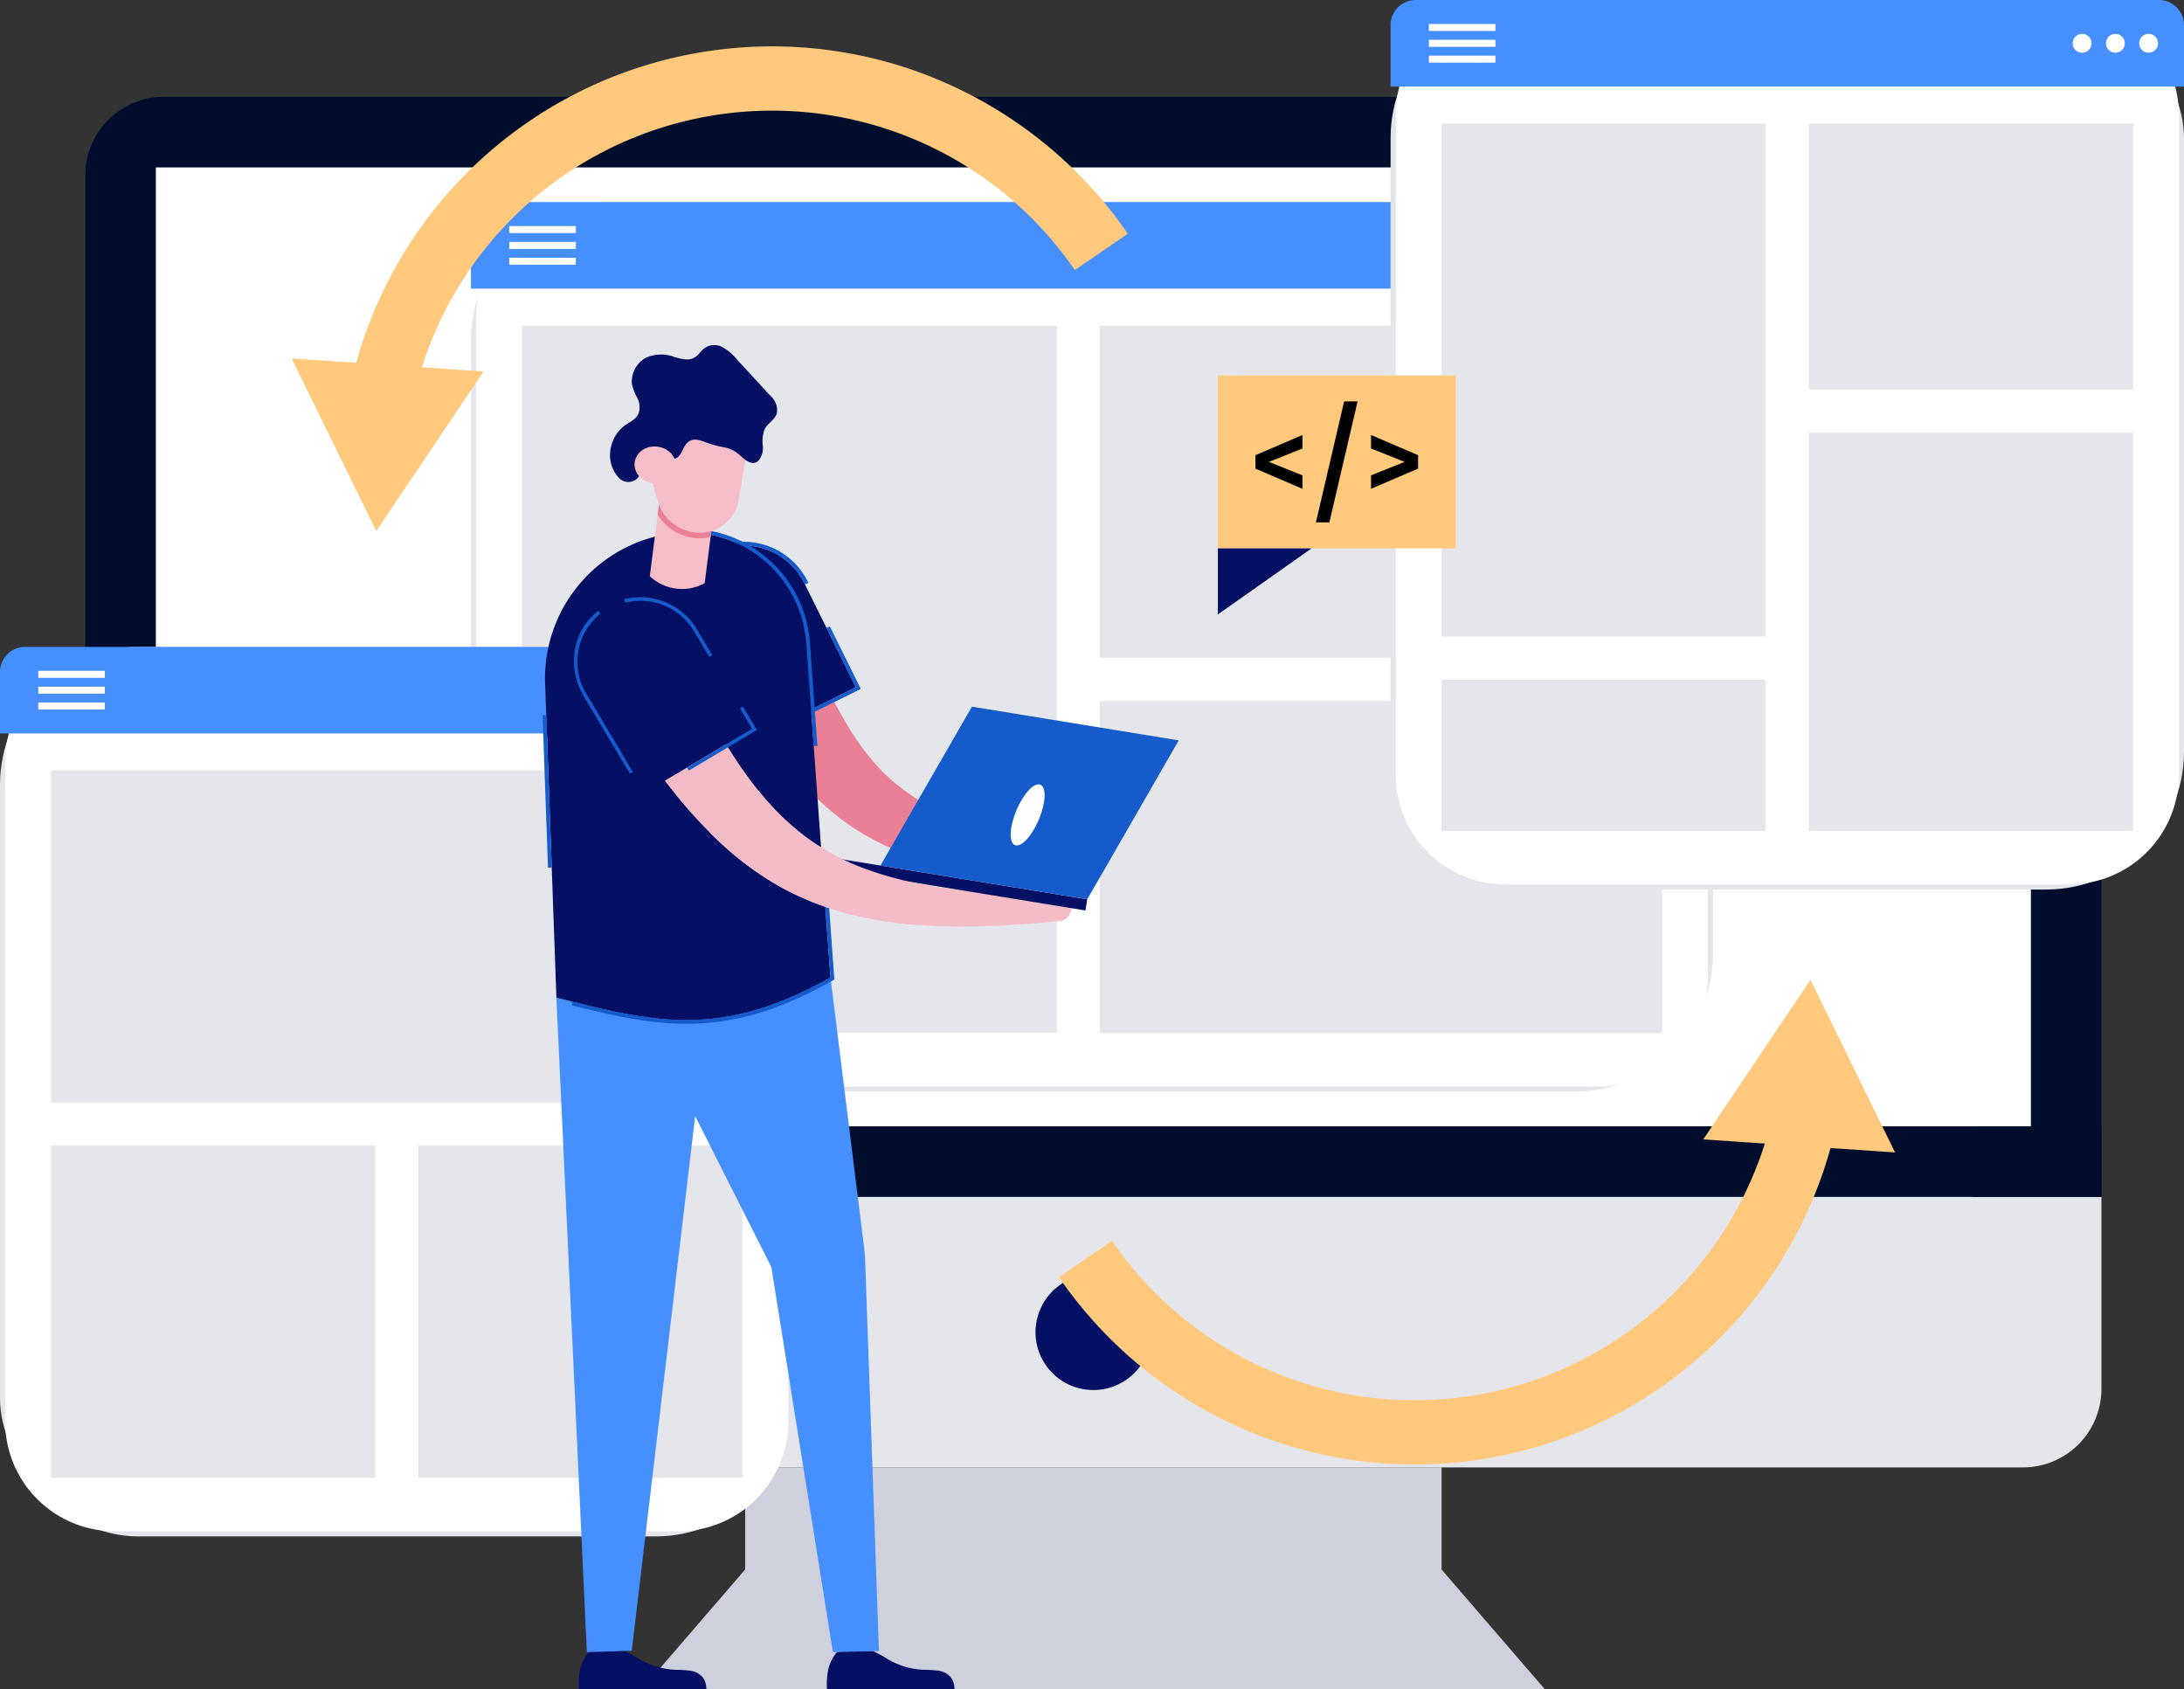 <svg xmlns="http://www.w3.org/2000/svg" width="290.334" height="224.534" viewBox="0 0 290.334 224.534">
  <rect x="0" y="0" width="290.334" height="224.534" fill="#333333" stroke="none"/>
  <g id="compatibility" transform="translate(-107.142 -275.709)">
    <g id="Group_521" data-name="Group 521" transform="translate(118.481 288.582)">
      <g id="Group_517" data-name="Group 517" transform="translate(0 0)">
        <g id="Group_512" data-name="Group 512">
          <path id="Path_474" data-name="Path 474" d="M437.4,356.8V492.577H169.383V356.8a10.434,10.434,0,0,1,10.433-10.433H426.971A10.434,10.434,0,0,1,437.4,356.8Z" transform="translate(-169.383 -346.369)" fill="#000d2c"/>
        </g>
        <g id="Group_513" data-name="Group 513" transform="translate(17.192 17.192)">
          <rect id="Rectangle_76" data-name="Rectangle 76" width="233.634" height="129.015" fill="#fff"/>
        </g>
        <g id="Group_514" data-name="Group 514" transform="translate(9.378 9.378)">
          <path id="Path_475" data-name="Path 475" d="M220.861,397.847V525.3H470.124V397.847Z" transform="translate(-220.861 -397.847)" fill="#fff"/>
        </g>
        <g id="Group_515" data-name="Group 515" transform="translate(73.987 182.162)">
          <path id="Path_476" data-name="Path 476" d="M695.564,1375.8l-13.736-15.928h0V1346.3H589.253v13.572L575.518,1375.8Z" transform="translate(-575.518 -1346.302)" fill="#e5e6eb"/>
        </g>
        <g id="Group_516" data-name="Group 516" transform="translate(73.987 182.162)" opacity="0.1">
          <path id="Path_477" data-name="Path 477" d="M695.564,1375.8l-13.736-15.928h0V1346.3H589.253v13.572L575.518,1375.8Z" transform="translate(-575.518 -1346.302)" fill="#050f64"/>
        </g>
      </g>
      <g id="Group_518" data-name="Group 518" transform="translate(0 146.208)">
        <path id="Path_478" data-name="Path 478" d="M437.4,1148.94v25.521a10.433,10.433,0,0,1-10.433,10.433H179.816a10.433,10.433,0,0,1-10.433-10.433V1148.94Z" transform="translate(-169.383 -1148.94)" fill="#e5e6eb"/>
      </g>
      <g id="Group_519" data-name="Group 519" transform="translate(0 136.83)">
        <rect id="Rectangle_77" data-name="Rectangle 77" width="9.378" height="268.021" transform="translate(268.021) rotate(90)" fill="#000d2c"/>
      </g>
      <g id="Group_520" data-name="Group 520" transform="translate(124.733 154.907)">
        <circle id="Ellipse_61" data-name="Ellipse 61" cx="7.692" cy="7.692" r="7.692" transform="matrix(0.234, -0.972, 0.972, 0.234, 0, 14.957)" fill="#050f64"/>
      </g>
    </g>
    <g id="Group_538" data-name="Group 538" transform="translate(169.754 302.572)">
      <g id="Group_533" data-name="Group 533" transform="translate(0 0)">
        <g id="Group_532" data-name="Group 532">
          <g id="Group_522" data-name="Group 522">
            <rect id="Rectangle_78" data-name="Rectangle 78" width="165.109" height="118.228" rx="18.329" fill="#e5e6eb"/>
          </g>
          <g id="Group_523" data-name="Group 523" transform="translate(0.682 0.682)">
            <rect id="Rectangle_79" data-name="Rectangle 79" width="163.746" height="116.864" rx="14.587" fill="#fff"/>
          </g>
          <g id="Group_524" data-name="Group 524" transform="translate(0 0)">
            <path id="Path_479" data-name="Path 479" d="M615.947,426.5v8.167H450.838V426.5a3.339,3.339,0,0,1,3.339-3.339H612.608A3.339,3.339,0,0,1,615.947,426.5Z" transform="translate(-450.838 -423.164)" fill="#468fff"/>
          </g>
          <g id="Group_525" data-name="Group 525" transform="translate(159.16 4.501)">
            <path id="Path_480" data-name="Path 480" d="M1327.009,449.124a1.252,1.252,0,1,1-1.252-1.252A1.252,1.252,0,0,1,1327.009,449.124Z" transform="translate(-1324.505 -447.872)" fill="#fff"/>
          </g>
          <g id="Group_526" data-name="Group 526" transform="translate(154.735 4.501)">
            <path id="Path_481" data-name="Path 481" d="M1302.722,449.124a1.252,1.252,0,1,1-1.252-1.252A1.252,1.252,0,0,1,1302.722,449.124Z" transform="translate(-1300.218 -447.872)" fill="#fff"/>
          </g>
          <g id="Group_527" data-name="Group 527" transform="translate(150.311 4.501)">
            <path id="Path_482" data-name="Path 482" d="M1278.436,449.124a1.252,1.252,0,1,1-1.252-1.252A1.252,1.252,0,0,1,1278.436,449.124Z" transform="translate(-1275.932 -447.872)" fill="#fff"/>
          </g>
          <g id="Group_531" data-name="Group 531" transform="translate(5.087 3.182)">
            <g id="Group_528" data-name="Group 528">
              <rect id="Rectangle_80" data-name="Rectangle 80" width="8.849" height="0.931" fill="#fff"/>
            </g>
            <g id="Group_529" data-name="Group 529" transform="translate(0 2.106)">
              <rect id="Rectangle_81" data-name="Rectangle 81" width="8.849" height="0.931" fill="#fff"/>
            </g>
            <g id="Group_530" data-name="Group 530" transform="translate(0 4.212)">
              <rect id="Rectangle_82" data-name="Rectangle 82" width="8.849" height="0.93" fill="#fff"/>
            </g>
          </g>
        </g>
      </g>
      <g id="Group_537" data-name="Group 537" transform="translate(6.78 16.42)">
        <g id="Group_534" data-name="Group 534" transform="translate(0 0)">
          <rect id="Rectangle_83" data-name="Rectangle 83" width="71.083" height="94.017" fill="#e5e6eb"/>
        </g>
        <g id="Group_535" data-name="Group 535" transform="translate(76.822)">
          <rect id="Rectangle_84" data-name="Rectangle 84" width="74.728" height="44.139" fill="#e5e6eb"/>
        </g>
        <g id="Group_536" data-name="Group 536" transform="translate(76.822 49.877)">
          <rect id="Rectangle_85" data-name="Rectangle 85" width="74.728" height="44.141" fill="#e5e6eb"/>
        </g>
      </g>
    </g>
    <g id="Group_574" data-name="Group 574" transform="translate(107.142 275.71)">
      <g id="Group_556" data-name="Group 556" transform="translate(184.861)">
        <g id="Group_550" data-name="Group 550">
          <g id="Group_549" data-name="Group 549">
            <g id="Group_539" data-name="Group 539">
              <rect id="Rectangle_86" data-name="Rectangle 86" width="105.473" height="118.228" rx="18.329" fill="#e5e6eb"/>
            </g>
            <g id="Group_540" data-name="Group 540" transform="translate(0.682 0.682)">
              <path id="Rectangle_87" data-name="Rectangle 87" d="M14.588,0H89.522A14.587,14.587,0,0,1,104.11,14.587v87.689a14.588,14.588,0,0,1-14.588,14.588H14.587A14.587,14.587,0,0,1,0,102.277V14.588A14.588,14.588,0,0,1,14.588,0Z" fill="#fff"/>
            </g>
            <g id="Group_541" data-name="Group 541" transform="translate(0 0)">
              <path id="Path_483" data-name="Path 483" d="M1227.365,279.049v8.167H1121.892v-8.167a3.339,3.339,0,0,1,3.339-3.339h98.795A3.339,3.339,0,0,1,1227.365,279.049Z" transform="translate(-1121.892 -275.71)" fill="#468fff"/>
            </g>
            <g id="Group_542" data-name="Group 542" transform="translate(99.523 4.501)">
              <path id="Path_484" data-name="Path 484" d="M1670.7,301.669a1.252,1.252,0,1,1-1.252-1.252A1.252,1.252,0,0,1,1670.7,301.669Z" transform="translate(-1668.2 -300.417)" fill="#fff"/>
            </g>
            <g id="Group_543" data-name="Group 543" transform="translate(95.099 4.501)">
              <path id="Path_485" data-name="Path 485" d="M1646.418,301.669a1.252,1.252,0,1,1-1.252-1.252A1.252,1.252,0,0,1,1646.418,301.669Z" transform="translate(-1643.914 -300.417)" fill="#fff"/>
            </g>
            <g id="Group_544" data-name="Group 544" transform="translate(90.675 4.501)">
              <path id="Path_486" data-name="Path 486" d="M1622.132,301.669a1.252,1.252,0,1,1-1.252-1.252A1.252,1.252,0,0,1,1622.132,301.669Z" transform="translate(-1619.628 -300.417)" fill="#fff"/>
            </g>
            <g id="Group_548" data-name="Group 548" transform="translate(5.087 3.182)">
              <g id="Group_545" data-name="Group 545">
                <rect id="Rectangle_88" data-name="Rectangle 88" width="8.849" height="0.931" fill="#fff"/>
              </g>
              <g id="Group_546" data-name="Group 546" transform="translate(0 2.106)">
                <rect id="Rectangle_89" data-name="Rectangle 89" width="8.849" height="0.93" fill="#fff"/>
              </g>
              <g id="Group_547" data-name="Group 547" transform="translate(0 4.212)">
                <rect id="Rectangle_90" data-name="Rectangle 90" width="8.849" height="0.931" fill="#fff"/>
              </g>
            </g>
          </g>
        </g>
        <g id="Group_555" data-name="Group 555" transform="translate(6.781 16.421)">
          <g id="Group_551" data-name="Group 551">
            <rect id="Rectangle_91" data-name="Rectangle 91" width="43.086" height="68.179" fill="#e5e6eb"/>
          </g>
          <g id="Group_552" data-name="Group 552" transform="translate(0 73.917)">
            <rect id="Rectangle_92" data-name="Rectangle 92" width="43.086" height="20.099" fill="#e5e6eb"/>
          </g>
          <g id="Group_553" data-name="Group 553" transform="translate(48.824)">
            <rect id="Rectangle_93" data-name="Rectangle 93" width="43.088" height="35.358" fill="#e5e6eb"/>
          </g>
          <g id="Group_554" data-name="Group 554" transform="translate(48.824 41.097)">
            <rect id="Rectangle_94" data-name="Rectangle 94" width="43.088" height="52.92" fill="#e5e6eb"/>
          </g>
        </g>
      </g>
      <g id="Group_573" data-name="Group 573" transform="translate(0 85.976)">
        <g id="Group_568" data-name="Group 568">
          <g id="Group_567" data-name="Group 567">
            <g id="Group_557" data-name="Group 557" transform="translate(0 0)">
              <rect id="Rectangle_95" data-name="Rectangle 95" width="105.473" height="118.228" rx="18.329" fill="#e5e6eb"/>
            </g>
            <g id="Group_558" data-name="Group 558" transform="translate(0.682 0.682)">
              <path id="Rectangle_96" data-name="Rectangle 96" d="M14.588,0H89.522A14.587,14.587,0,0,1,104.11,14.587v87.689a14.588,14.588,0,0,1-14.588,14.588H14.588A14.588,14.588,0,0,1,0,102.277V14.588A14.588,14.588,0,0,1,14.588,0Z" fill="#fff"/>
            </g>
            <g id="Group_559" data-name="Group 559">
              <path id="Path_487" data-name="Path 487" d="M212.615,750.993v8.167H107.142v-8.167a3.339,3.339,0,0,1,3.339-3.339h98.795A3.339,3.339,0,0,1,212.615,750.993Z" transform="translate(-107.142 -747.654)" fill="#468fff"/>
            </g>
            <g id="Group_560" data-name="Group 560" transform="translate(99.523 4.501)">
              <path id="Path_488" data-name="Path 488" d="M655.954,773.614a1.252,1.252,0,1,1-1.252-1.252A1.252,1.252,0,0,1,655.954,773.614Z" transform="translate(-653.45 -772.362)" fill="#fff"/>
            </g>
            <g id="Group_561" data-name="Group 561" transform="translate(95.099 4.501)">
              <path id="Path_489" data-name="Path 489" d="M631.668,773.614a1.252,1.252,0,1,1-1.252-1.252A1.252,1.252,0,0,1,631.668,773.614Z" transform="translate(-629.164 -772.362)" fill="#fff"/>
            </g>
            <g id="Group_562" data-name="Group 562" transform="translate(90.675 4.501)">
              <path id="Path_490" data-name="Path 490" d="M607.382,773.614a1.252,1.252,0,1,1-1.252-1.252A1.252,1.252,0,0,1,607.382,773.614Z" transform="translate(-604.878 -772.362)" fill="#fff"/>
            </g>
            <g id="Group_566" data-name="Group 566" transform="translate(5.087 3.182)">
              <g id="Group_563" data-name="Group 563">
                <rect id="Rectangle_97" data-name="Rectangle 97" width="8.849" height="0.931" fill="#fff"/>
              </g>
              <g id="Group_564" data-name="Group 564" transform="translate(0 2.106)">
                <rect id="Rectangle_98" data-name="Rectangle 98" width="8.849" height="0.93" fill="#fff"/>
              </g>
              <g id="Group_565" data-name="Group 565" transform="translate(0 4.212)">
                <rect id="Rectangle_99" data-name="Rectangle 99" width="8.849" height="0.931" fill="#fff"/>
              </g>
            </g>
          </g>
        </g>
        <g id="Group_572" data-name="Group 572" transform="translate(6.781 16.42)">
          <g id="Group_569" data-name="Group 569">
            <rect id="Rectangle_100" data-name="Rectangle 100" width="91.912" height="44.139" fill="#e5e6eb"/>
          </g>
          <g id="Group_570" data-name="Group 570" transform="translate(0 49.877)">
            <rect id="Rectangle_101" data-name="Rectangle 101" width="43.086" height="44.141" fill="#e5e6eb"/>
          </g>
          <g id="Group_571" data-name="Group 571" transform="translate(48.824 49.877)">
            <rect id="Rectangle_102" data-name="Rectangle 102" width="43.088" height="44.141" fill="#e5e6eb"/>
          </g>
        </g>
      </g>
    </g>
    <g id="Group_587" data-name="Group 587" transform="translate(145.915 281.861)">
      <g id="Group_580" data-name="Group 580" transform="translate(0 0)">
        <g id="Group_576" data-name="Group 576" transform="translate(7.825)">
          <g id="Group_575" data-name="Group 575">
            <path id="Path_491" data-name="Path 491" d="M459.579,326.346a57.743,57.743,0,0,0-23.287-14.179,57.355,57.355,0,0,0-73.363,42.452l8.345,1.827a48.816,48.816,0,0,1,87.938-17.233l7.048-4.827A56.648,56.648,0,0,0,459.579,326.346Z" transform="translate(-362.929 -309.474)" fill="#ffc97d"/>
          </g>
        </g>
        <g id="Group_579" data-name="Group 579" transform="translate(0 41.49)">
          <g id="Group_578" data-name="Group 578">
            <g id="Group_577" data-name="Group 577">
              <path id="Path_492" data-name="Path 492" d="M345.476,538.956l-14.251,21.212-11.248-22.946Z" transform="translate(-319.977 -537.222)" fill="#ffc97d"/>
            </g>
          </g>
        </g>
      </g>
      <g id="Group_586" data-name="Group 586" transform="translate(101.995 124.074)">
        <g id="Group_582" data-name="Group 582" transform="translate(0 17.464)">
          <g id="Group_581" data-name="Group 581">
            <path id="Path_493" data-name="Path 493" d="M983.186,1088.239l-8.345-1.826a48.818,48.818,0,0,1-87.939,17.233l-7.048,4.827a57.36,57.36,0,0,0,103.333-20.233Z" transform="translate(-879.853 -1086.413)" fill="#ffc97d"/>
          </g>
        </g>
        <g id="Group_585" data-name="Group 585" transform="translate(85.659)">
          <g id="Group_584" data-name="Group 584">
            <g id="Group_583" data-name="Group 583">
              <path id="Path_494" data-name="Path 494" d="M1350.056,1011.76l14.25-21.213,11.249,22.945Z" transform="translate(-1350.056 -990.547)" fill="#ffc97d"/>
            </g>
          </g>
        </g>
      </g>
    </g>
    <g id="Group_617" data-name="Group 617" transform="translate(179.266 321.573)">
      <g id="Group_591" data-name="Group 591" transform="translate(18.312 26.151)">
        <g id="Group_588" data-name="Group 588" transform="translate(0.849 0.883)">
          <path id="Path_495" data-name="Path 495" d="M661.792,717.174c-2.575-.637-5.138-1.291-7.666-2s-5.025-1.458-7.426-2.326a43.5,43.5,0,0,1-6.777-3.044,26.478,26.478,0,0,1-5.554-4.169,31.752,31.752,0,0,1-4.291-5.487,63.158,63.158,0,0,1-3.509-6.479c-.267-.574-.544-1.131-.8-1.717l-.78-1.743c-.505-1.184-1.016-2.355-1.5-3.561-.989-2.389-1.939-4.83-2.883-7.28-1.265-3.079-5.11-4.4-8.473-2.853h0a6.174,6.174,0,0,0-3.254,8.373c1.324,2.351,2.658,4.7,4.059,7.056.688,1.175,1.417,2.351,2.134,3.524l1.117,1.758c.367.585.77,1.169,1.153,1.752a72.64,72.64,0,0,0,5.152,6.875A40.468,40.468,0,0,0,629,712.019a34.354,34.354,0,0,0,7.883,4.3,50.17,50.17,0,0,0,8.194,2.34c2.715.554,5.405.951,8.082,1.3s5.34.625,8,.886a1.794,1.794,0,0,0,1.889-1.561h0A1.8,1.8,0,0,0,661.792,717.174Z" transform="translate(-608.229 -675.867)" fill="#ea8096"/>
        </g>
        <g id="Group_589" data-name="Group 589" transform="translate(0 0.497)">
          <path id="Path_496" data-name="Path 496" d="M611.5,700.2l-6.96-14.065a8.436,8.436,0,0,1,3.535-11.49h0a9,9,0,0,1,11.87,3.866l6.96,14.065Z" transform="translate(-603.567 -673.744)" fill="#050f64"/>
        </g>
        <g id="Group_590" data-name="Group 590" transform="translate(0.087)">
          <path id="Path_497" data-name="Path 497" d="M620.777,676.06a9.483,9.483,0,0,0-11.435-4.545,9.008,9.008,0,0,0-1.1.454,8.442,8.442,0,0,0-4.2,4.628l.617-.21a7.948,7.948,0,0,1,3.8-3.974,9,9,0,0,1,11.871,3.865l.183.368.47-.16Zm3.074,6.214-.47.16,3.914,7.91-6.216,3.075.161.472,6.716-3.323Zm-18.045,3.4-.47.16,6.328,12.789,2.662-1.318-.16-.47-2.279,1.128Z" transform="translate(-604.046 -671.017)" fill="#155bcc"/>
        </g>
      </g>
      <g id="Group_592" data-name="Group 592" transform="translate(37.795 173.529)">
        <path id="Path_498" data-name="Path 498" d="M710.542,1485.151h16.941a2.608,2.608,0,0,0-.476-1.588,2.683,2.683,0,0,0-1.7-.9,16.3,16.3,0,0,0-1.966-.114,10.409,10.409,0,0,1-4.6-1.331,15.569,15.569,0,0,0-2.207-1.2l-4.617.121a5.289,5.289,0,0,0-1.234,2.49A9.316,9.316,0,0,0,710.542,1485.151Z" transform="translate(-710.516 -1480.01)" fill="#050f64"/>
      </g>
      <g id="Group_593" data-name="Group 593" transform="translate(4.808 173.529)">
        <path id="Path_499" data-name="Path 499" d="M529.465,1485.151h16.941a2.608,2.608,0,0,0-.476-1.588,2.683,2.683,0,0,0-1.7-.9,16.3,16.3,0,0,0-1.966-.114,10.409,10.409,0,0,1-4.6-1.331,15.566,15.566,0,0,0-2.207-1.2l-4.617.121a5.289,5.289,0,0,0-1.234,2.49A9.314,9.314,0,0,0,529.465,1485.151Z" transform="translate(-529.439 -1480.01)" fill="#050f64"/>
      </g>
      <g id="Group_594" data-name="Group 594" transform="translate(1.841 82.544)">
        <path id="Path_500" data-name="Path 500" d="M556.032,1071.6l-1.84-52.207s-.063-.937-.087-1.078l-4.513-36.235c-.309-4.546-36.436,2.664-36.436,2.664l4.047,87.007,5.974-.191,8.427-71.048,10.122,20.041,8.191,51.2Z" transform="translate(-513.156 -980.571)" fill="#468fff"/>
      </g>
      <g id="Group_595" data-name="Group 595" transform="translate(0.329 24.892)">
        <path id="Path_501" data-name="Path 501" d="M521.381,664.29h0a15.861,15.861,0,0,1,18.213,14.626l3.211,44.346c-14.3,8.07-23.179,6.126-36.436,2.664l-1.5-41.707A19.452,19.452,0,0,1,521.381,664.29Z" transform="translate(-504.856 -664.106)" fill="#050f64"/>
      </g>
      <g id="Group_596" data-name="Group 596" transform="translate(0 24.4)">
        <path id="Path_502" data-name="Path 502" d="M503.543,686.2h-.494l.726,20.258h.5Zm37.25,20.641-.494.037,1.027,14.175c-13.548,7.646-22.231,6.3-34.384,3.195l.017.513c5.72,1.459,10.371,2.447,15.222,2.447,6.394,0,12.373-1.765,19.387-5.725l.274-.153Zm-18.478-44.943a15.866,15.866,0,0,1,15.8,14.807l.982,13.578h.494l-.985-13.61a16.345,16.345,0,0,0-18.779-15.081l-.175.027-.037.509c.094-.017.19-.032.286-.047A16.05,16.05,0,0,1,522.315,661.895Z" transform="translate(-503.049 -661.401)" fill="#155bcc"/>
      </g>
      <g id="Group_603" data-name="Group 603" transform="translate(8.975 0)">
        <g id="Group_600" data-name="Group 600" transform="translate(4.96 6.692)">
          <g id="Group_597" data-name="Group 597" transform="translate(0.328 12.828)">
            <path id="Path_503" data-name="Path 503" d="M590.06,635.544l-1.422,11.2a6.258,6.258,0,0,1-7.3-.927l1.422-11.2Z" transform="translate(-581.342 -634.617)" fill="#f5bdc8"/>
          </g>
          <g id="Group_598" data-name="Group 598" transform="translate(1.369 12.828)">
            <path id="Path_504" data-name="Path 504" d="M594.73,635.544l-.643,5.065a5.952,5.952,0,0,1-1.681.167q-.278-.013-.554-.048a6.614,6.614,0,0,1-4.8-3.106l.382-3.005Z" transform="translate(-587.053 -634.617)" fill="#ea8096"/>
          </g>
          <g id="Group_599" data-name="Group 599">
            <path id="Path_505" data-name="Path 505" d="M592.771,571.528,592,576.184l-.312,1.884a5.238,5.238,0,0,1-5.393,4.379,5.872,5.872,0,0,1-2.459-.656c-.173-.09-.341-.189-.5-.294-.1-.065-.2-.132-.3-.2a5.755,5.755,0,0,1-2.028-2.789c-.323-.961-.609-2.013-.869-3.117-.15-.631-.292-1.28-.427-1.938a7.968,7.968,0,0,1,2.7-7.813,6.425,6.425,0,0,1,10.358,5.893Z" transform="translate(-579.54 -564.201)" fill="#f5bdc8"/>
          </g>
        </g>
        <g id="Group_601" data-name="Group 601">
          <path id="Path_506" data-name="Path 506" d="M571.971,542.905a2.564,2.564,0,0,0,.648-2.041,4.759,4.759,0,0,1,.234-2.2c.418-.85,1.395-1.251,1.643-2.178a2.57,2.57,0,0,0-.9-2.309L569.2,529.4a6.946,6.946,0,0,0-1.976-1.679,2.26,2.26,0,0,0-2.438.22c-.38.313-.674.77-1.065,1.06-.885.658-1.96.3-2.915.024a5,5,0,0,0-3.648.085,3.623,3.623,0,0,0-1.94,3.539,7.47,7.47,0,0,0,.715,1.835,2.714,2.714,0,0,1,.194,2c-.331.888-1.229,1.215-1.929,1.721a4.874,4.874,0,0,0-1.851,3.318,4.376,4.376,0,0,0,1.066,3.5,1.713,1.713,0,0,0,2.6.082c.786-1,.511-2.911,1.53-3.511,1.225-.721,2.434,1.605,3.648.855.649-.4.823-1.455,1.4-2.007.757-.729,1.754-.312,2.511-.023a13.625,13.625,0,0,0,2.461.644,4.153,4.153,0,0,1,2,1.039C570.2,542.647,571.077,543.562,571.971,542.905Z" transform="translate(-552.313 -527.465)" fill="#050f64"/>
        </g>
        <g id="Group_602" data-name="Group 602" transform="translate(2.965 13.151)">
          <ellipse id="Ellipse_62" data-name="Ellipse 62" cx="2.452" cy="2.755" rx="2.452" ry="2.755" transform="translate(0 4.865) rotate(-82.761)" fill="#f5bdc8"/>
        </g>
      </g>
      <g id="Group_616" data-name="Group 616" transform="translate(4.176 33.511)">
        <g id="Group_607" data-name="Group 607">
          <g id="Group_604" data-name="Group 604" transform="translate(1.629 1.211)">
            <path id="Path_507" data-name="Path 507" d="M597.6,756.51c-1.2,0-2.412-.041-3.587-.078l-.86-.026c-.478-.016-.954-.041-1.43-.067-.261-.014-.522-.028-.782-.04l-1.1-.057-1.1-.084c-.26-.022-.52-.041-.781-.059-.464-.034-.944-.068-1.413-.121l-2.179-.227-2.162-.294c-.459-.061-.921-.143-1.368-.221-.256-.046-.511-.091-.766-.132a47.1,47.1,0,0,1-8.169-2.189,31.819,31.819,0,0,1-7.186-3.748c-3.922-2.769-7.356-6.624-10.806-12.13-1.349-2.15-2.734-4.592-4.234-7.466-1.188-2.3-2.418-4.8-3.872-7.879a6.491,6.491,0,0,0-3.756-3.335,5.436,5.436,0,0,0-4.252.306,5.331,5.331,0,0,0-2.654,3.32,6.532,6.532,0,0,0,.716,5.088c1.866,3.031,3.437,5.5,4.946,7.768,1.991,2.966,3.742,5.386,5.51,7.614a62.264,62.264,0,0,0,6.534,7.13,41.328,41.328,0,0,0,8.01,5.841,38.579,38.579,0,0,0,9.162,3.568,53.114,53.114,0,0,0,9.4,1.444c.268.014.537.032.806.049.5.032,1.015.065,1.522.077l2.318.058,2.3-.014h.034c.488,0,.98-.019,1.456-.037.268-.01.536-.02.806-.027l1.146-.039,1.14-.066.8-.047c.493-.028.985-.056,1.477-.094l.839-.067c1.211-.1,2.463-.2,3.688-.326a1.761,1.761,0,0,0,1.666-1.772A1.784,1.784,0,0,0,597.6,756.51Z" transform="translate(-534.915 -718.062)" fill="#f4bcc7"/>
          </g>
          <g id="Group_605" data-name="Group 605" transform="translate(0.477 0.474)">
            <path id="Path_508" data-name="Path 508" d="M537.578,739.494l-7.725-12.974a8.118,8.118,0,0,1,2.535-11.286l.339-.051a8.27,8.27,0,0,1,11.337,2.875l7.725,12.974Z" transform="translate(-528.591 -714.018)" fill="#050f64"/>
          </g>
          <g id="Group_606" data-name="Group 606">
            <path id="Path_509" data-name="Path 509" d="M542.329,715.686a8.789,8.789,0,0,0-7.521-4.271,8.667,8.667,0,0,0-2.2.283l.2.439a8.27,8.27,0,0,1,9.11,3.791l2.026,3.4.42-.223Zm6.122,10.279-.42.223,1.618,2.715-8.635,5.141.23.416,9.055-5.392Zm-18.98-12.334-.233-.418a8.123,8.123,0,0,0-3.071,4.841,9.111,9.111,0,0,0,1.135,6.58l6.081,10.21.454-.164-6.127-10.288A8.173,8.173,0,0,1,529.47,713.631Z" transform="translate(-525.972 -711.415)" fill="#155bcc"/>
          </g>
        </g>
        <g id="Group_614" data-name="Group 614" transform="translate(23.73 14.55)">
          <g id="Group_609" data-name="Group 609" transform="translate(0 18.385)">
            <g id="Group_608" data-name="Group 608">
              <rect id="Rectangle_103" data-name="Rectangle 103" width="1.506" height="44.848" transform="translate(0 1.486) rotate(-80.742)" fill="#050f64"/>
            </g>
          </g>
          <g id="Group_611" data-name="Group 611" transform="translate(17.013)">
            <g id="Group_610" data-name="Group 610">
              <path id="Path_510" data-name="Path 510" d="M777.115,816.883,749.623,812.4l12.16-21.119,27.492,4.482Z" transform="translate(-749.623 -791.283)" fill="#155bcc"/>
            </g>
          </g>
          <g id="Group_613" data-name="Group 613" transform="translate(34.328 10.323)">
            <g id="Group_612" data-name="Group 612">
              <path id="Path_511" data-name="Path 511" d="M848.406,852.64c-.935,2.216-2.359,3.732-3.18,3.386s-.728-2.424.207-4.64,2.359-3.732,3.18-3.386S849.341,850.424,848.406,852.64Z" transform="translate(-844.666 -847.951)" fill="#fff"/>
            </g>
          </g>
        </g>
        <g id="Group_615" data-name="Group 615" transform="translate(18.016 25.697)">
          <path id="Path_512" data-name="Path 512" d="M624.864,858.01c.515.518,1.033,1.013,1.551,1.492a41.277,41.277,0,0,0,8.01,5.841,38.51,38.51,0,0,0,9.162,3.566,52.658,52.658,0,0,0,9.17,1.428l1.757-5.162c-.039-.005-.075-.014-.111-.019-.256-.044-.512-.089-.766-.131a47.278,47.278,0,0,1-8.168-2.191,31.747,31.747,0,0,1-7.185-3.747,34.165,34.165,0,0,1-6.916-6.618c-.32.448-.651.885-.988,1.322a15.646,15.646,0,0,1-1.545,1.8,8.122,8.122,0,0,1-1.548,1.381l-1.072.612A5.743,5.743,0,0,1,624.864,858.01Z" transform="translate(-624.864 -852.47)" fill="#f4bcc7"/>
        </g>
      </g>
    </g>
    <g id="Group_624" data-name="Group 624" transform="translate(269.042 325.608)">
      <g id="Group_618" data-name="Group 618" transform="translate(0)">
        <rect id="Rectangle_104" data-name="Rectangle 104" width="31.606" height="22.986" transform="translate(31.606 22.986) rotate(180)" fill="#ffc97d"/>
      </g>
      <g id="Group_619" data-name="Group 619" transform="translate(0 22.986)">
        <path id="Path_513" data-name="Path 513" d="M995.85,675.794v8.779l12.451-8.779Z" transform="translate(-995.85 -675.794)" fill="#050f64"/>
      </g>
      <g id="Group_623" data-name="Group 623" transform="translate(4.993 3.452)">
        <g id="Group_620" data-name="Group 620" transform="translate(0 4.467)">
          <path id="Path_514" data-name="Path 514" d="M1023.256,597.556v-1.787l6.254-2.68v1.787l-4.467,1.787,4.467,1.787v1.787Z" transform="translate(-1023.256 -593.089)"/>
        </g>
        <g id="Group_621" data-name="Group 621" transform="translate(8.041)">
          <path id="Path_515" data-name="Path 515" d="M1069.181,584.649h-1.787l3.752-16.081h1.786Z" transform="translate(-1067.394 -568.568)"/>
        </g>
        <g id="Group_622" data-name="Group 622" transform="translate(15.367 4.467)">
          <path id="Path_516" data-name="Path 516" d="M1107.608,600.236v-1.787l4.467-1.787-4.467-1.787v-1.787l6.254,2.68v1.787Z" transform="translate(-1107.608 -593.089)"/>
        </g>
      </g>
    </g>
  </g>
</svg>

